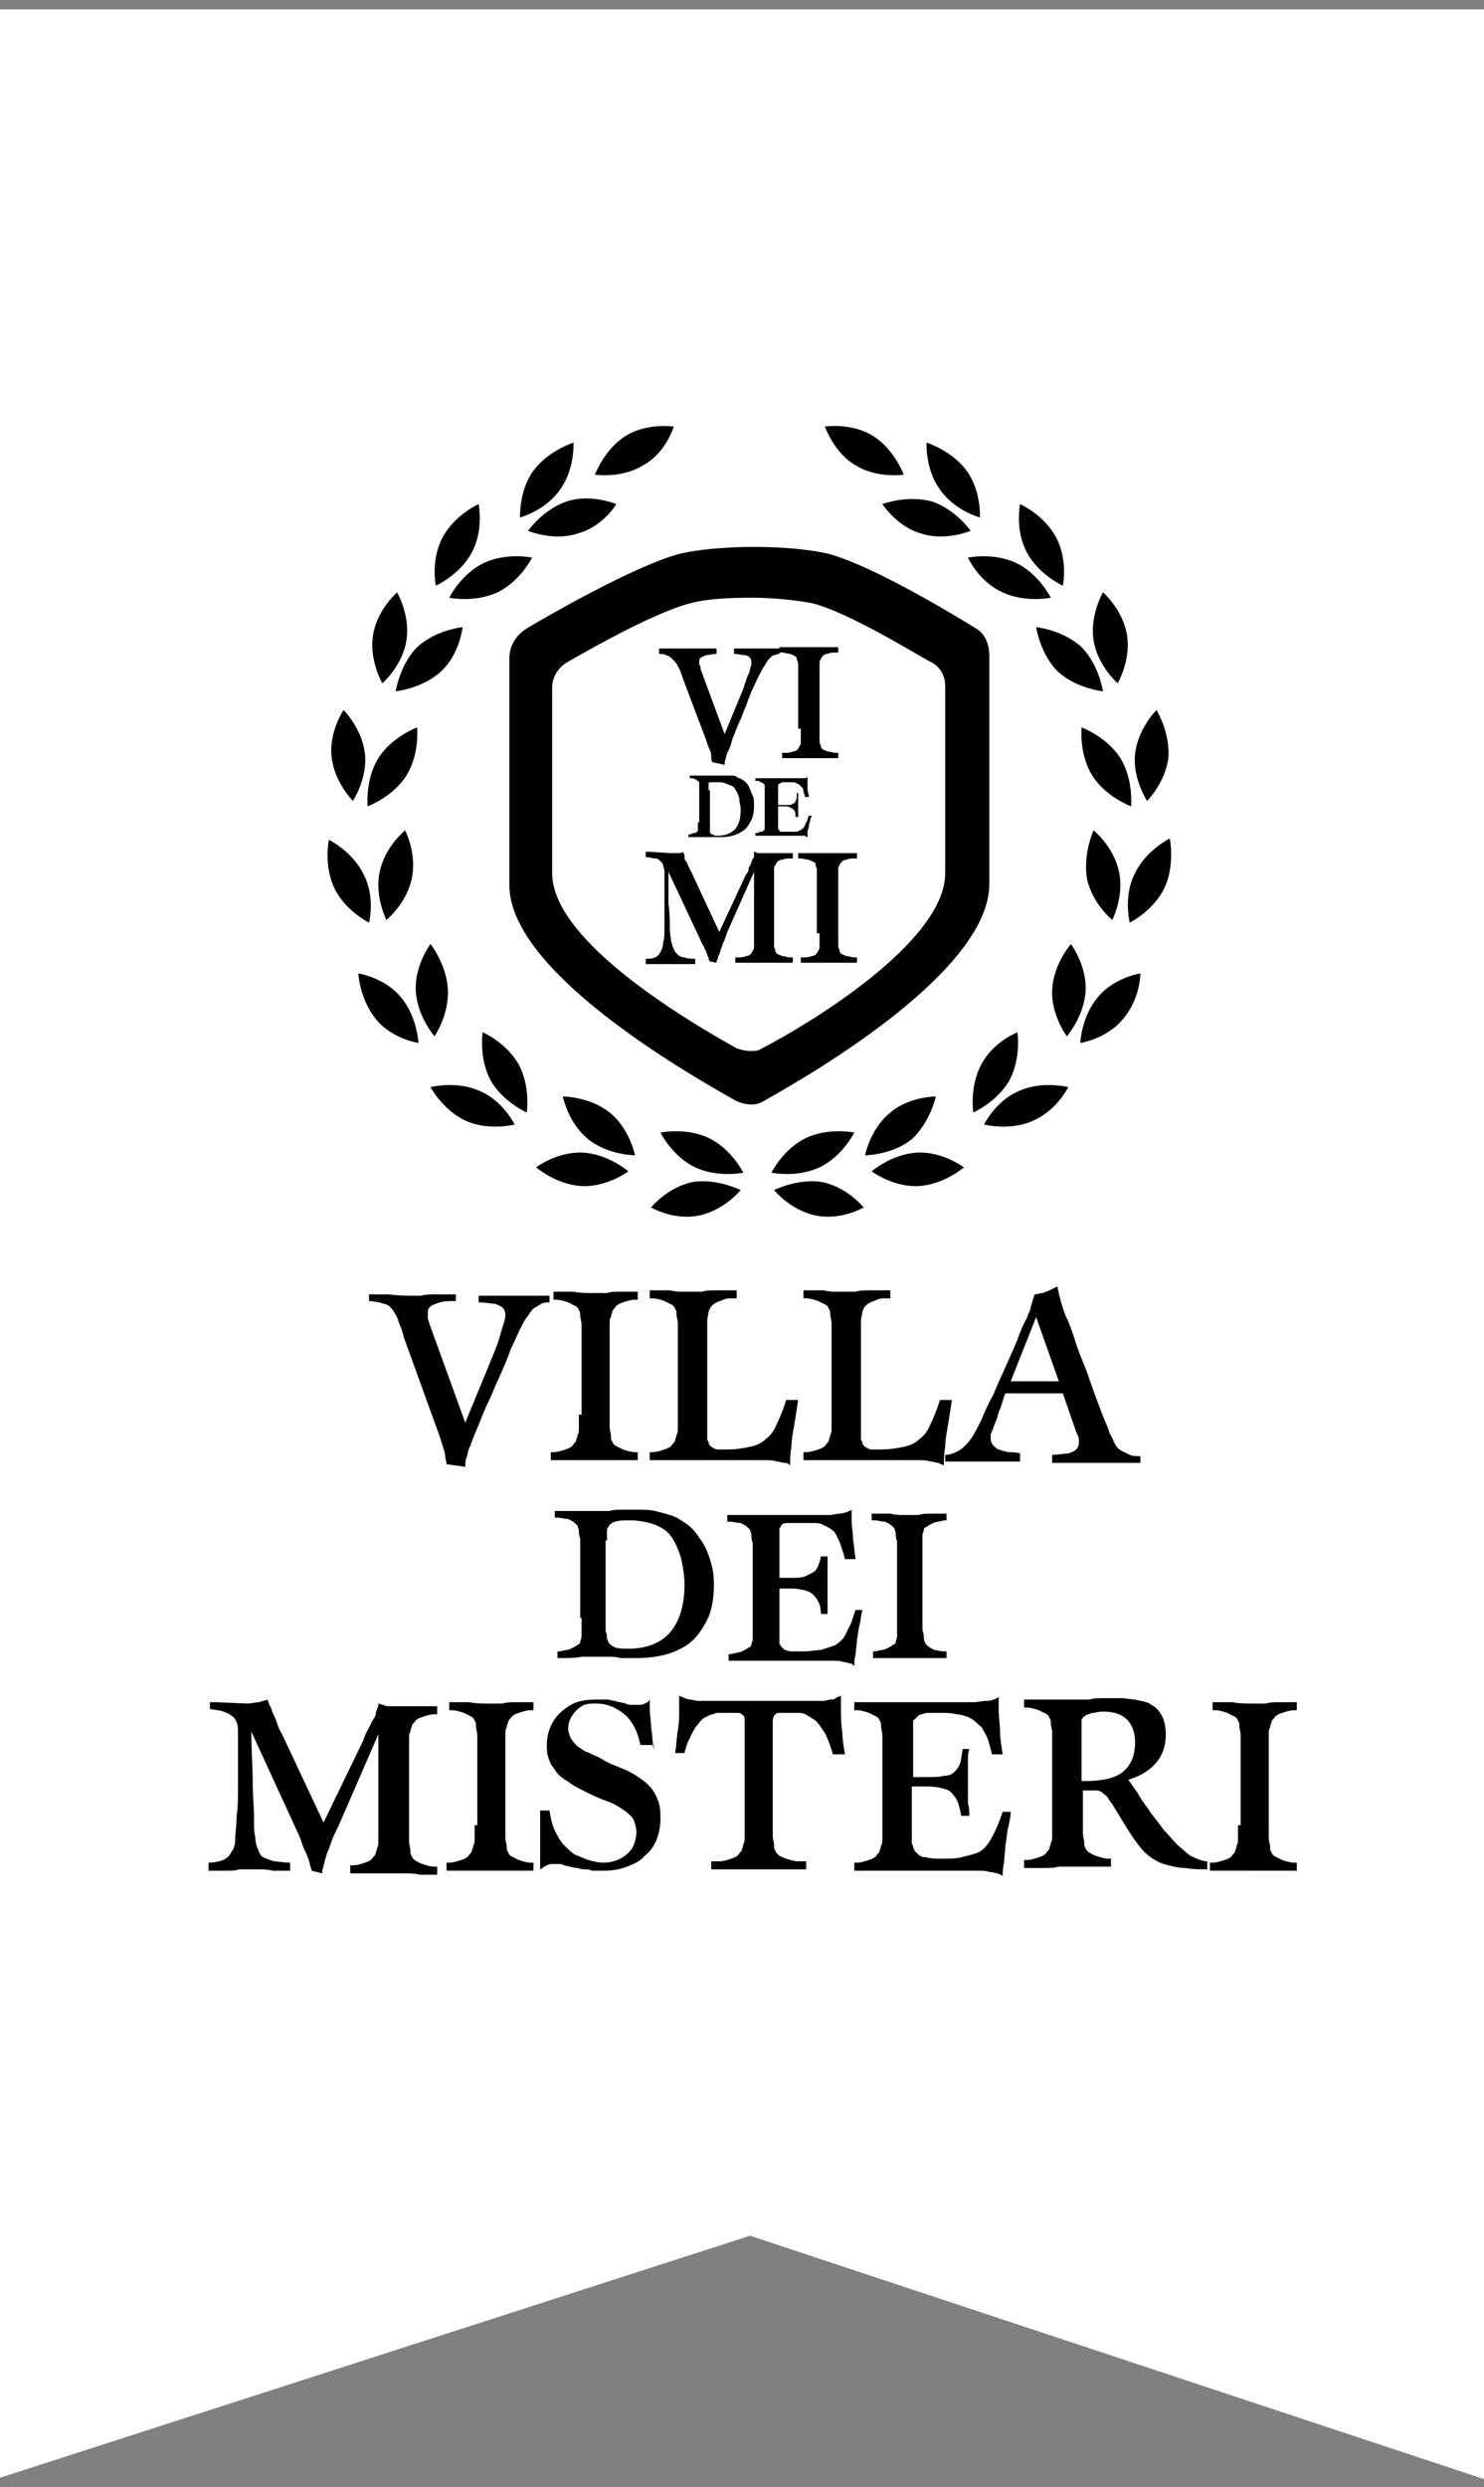 <svg id="Vrstva_1" xmlns="http://www.w3.org/2000/svg" viewBox="0 0 111 186"><rect x="0" y="0" width="111" height="186" fill="#808080" stroke="none"/><style>.st0{fill:#fff}</style><path class="st0" d="M0 .7h111v184.7l-54.9-18.2L0 185.3V.7z"/><path d="M34.8 106.4l-2.5-6.9c-.1-.3-.2-.5-.2-.6-.1-.2-.1-.3-.1-.4v-.4c0-.2.1-.3.2-.4.1-.1.4-.2.7-.3.3-.1.7-.1 1.2-.1v-.5h-1.4c-.5 0-.9 0-1.2.1h-.8c-.4 0-.9 0-1.6-.1h-1.5v.5c.3 0 .6.1.8.1.2.1.4.1.6.2.2.1.3.3.4.4.1.2.3.4.4.8.1.3.3.7.4 1.2l2.5 6.9c.2.5.3.9.4 1.2.1.3.2.6.2.8 0 .2.1.4.1.6l1.4.2c0-.2 0-.5.1-.7.1-.3.1-.6.3-.9.1-.4.3-.8.5-1.3.3-.7.5-1.3.8-1.9.3-.6.5-1.2.8-1.8.4-.9.7-1.6.9-2.2.3-.6.5-1.1.7-1.5.2-.4.4-.8.6-1 .2-.3.3-.5.5-.6.2-.1.3-.2.5-.3.2-.1.4-.1.6-.1v-.5h-5.3v.5c.5 0 .9.1 1.2.1.3.1.5.2.6.3.1.1.2.3.2.5 0 .1 0 .3-.1.6s-.2.6-.3 1c-.1.4-.3.9-.5 1.4l-2.1 5.1zm8.5-.6v.9c0 .3 0 .5-.1.6 0 .2-.1.3-.1.4 0 .1-.1.2-.2.3-.1.2-.3.3-.6.4-.3.1-.6.2-.9.2h-.2v.6h6.5v-.6h-.2c-.3 0-.6-.1-.9-.2l-.6-.3c-.1-.1-.2-.2-.2-.3-.1-.1-.1-.2-.1-.4s-.1-.4-.1-.7v-7.6c0-.3 0-.5.1-.6 0-.2.1-.3.1-.4 0-.1.1-.2.2-.3.1-.2.3-.3.6-.4.3-.1.6-.2.9-.2h.2v-.6h-1.3c-.4 0-.7 0-1 .1h-1.3c-.3 0-.7 0-1.2-.1h-1.5v.6h.2c.3 0 .6.1.9.2l.6.3c.1.1.2.2.2.3.1.1.1.2.1.4s.1.4.1.7v6.7h-.2zm15.5-1.1c-.2.7-.5 1.4-.7 1.8-.2.5-.5.9-.8 1.1-.3.3-.7.5-1.2.6-.5.1-1 .2-1.7.2h-.7c-.2 0-.3-.1-.5-.2-.1-.1-.2-.2-.2-.3 0-.1 0-.1-.1-.2v-8.9c0-.3.1-.5.1-.7.1-.2.1-.3.2-.4.1-.1.2-.2.4-.3.2-.1.3-.1.5-.2s.4-.1.6-.1h.4v-.6h-1.4c-.5 0-.9 0-1.2.1h-1.4c-.3 0-.6 0-1-.1h-1.5v.6h.2c.3 0 .6.1.9.2l.6.3c.1.1.2.2.2.3.1.1.1.2.1.4s.1.4.1.7v7.7c0 .3 0 .5-.1.6 0 .2-.1.3-.1.4 0 .1-.1.2-.2.3-.1.2-.3.3-.6.4s-.6.2-.9.2h-.2v.6h8.5c.4 0 .7 0 1 .1.2 0 .4.1.6.1s.3.1.4.2c0-.4 0-.9.1-1.4 0-.5.1-1 .2-1.6.1-.6.2-1.2.3-1.9h-.9zm11.5 0c-.2.7-.5 1.4-.7 1.8-.2.5-.5.9-.8 1.1-.3.3-.7.5-1.2.6-.5.1-1 .2-1.7.2h-.7c-.2 0-.3-.1-.5-.2-.1-.1-.2-.2-.2-.3 0-.1 0-.1-.1-.2v-8.9c0-.3.1-.5.1-.7.1-.2.1-.3.2-.4.1-.1.2-.2.4-.3.2-.1.3-.1.5-.2s.4-.1.6-.1h.4v-.6h-1.4c-.5 0-.9 0-1.2.1h-1.4c-.3 0-.6 0-1-.1h-1.5v.6h.2c.3 0 .6.1.9.2l.6.3c.1.1.2.2.2.3.1.1.1.2.1.4s.1.4.1.7v7.7c0 .3 0 .5-.1.6 0 .2-.1.3-.1.4 0 .1-.1.2-.2.3-.1.2-.3.3-.6.4-.3.1-.6.2-.9.2h-.2v.6h8.5c.4 0 .7 0 1 .1.2 0 .4.1.6.1.1.1.3.1.4.2 0-.4 0-.9.1-1.4 0-.5.1-1 .2-1.6.1-.6.2-1.2.3-1.9h-.9zm9.2-.5h-4.3c-.2.5-.3 1-.5 1.4-.1.4-.2.7-.3.9-.1.2-.1.4-.2.5 0 .1-.1.2-.1.3v.3c0 .2.1.4.2.5.1.1.3.3.4.3.1 0 .2.1.3.1.1 0 .3.1.5.1s.5 0 .8.1v.6h-5.6v-.5c.3 0 .6-.1.8-.2.2-.1.4-.2.6-.4.2-.2.4-.4.6-.7.2-.3.4-.7.7-1.3.2-.5.5-1.2.9-1.9.4-1 .8-1.8 1.1-2.5.3-.7.6-1.3.8-1.9.2-.5.4-1 .6-1.3.1-.4.3-.6.3-.9.1-.2.1-.4.2-.6 0-.1.1-.3.1-.3.2 0 .4-.1.6-.1.2-.1.3-.1.5-.2l.6-.3c0 .2.1.4.1.6.1.2.1.4.2.7.1.3.2.7.4 1.1.2.4.4 1 .6 1.6.2.7.5 1.4.9 2.4.3.9.7 2 1.2 3.3.2.5.4.9.5 1.3.2.3.3.6.4.8.1.2.3.4.5.5l.6.3c.2.1.5.1.8.1v.5h-6.6v-.6c.5 0 .9-.1 1.2-.1.3-.1.5-.2.6-.3.1-.1.2-.3.2-.5v-.3c0-.1-.1-.3-.2-.5l-1-2.9zm-.3-.9l-1.7-4.8-1.9 4.8h3.6zM43.5 121v1.4c0 .1-.1.3-.1.4 0 .1-.1.2-.2.2-.1.1-.3.2-.5.3-.2.1-.5.1-.8.2h-.2v.5c.8 0 1.4 0 1.8-.1h2c.3 0 .6 0 .9.1h1.2c1.2 0 2.3-.2 3.1-.6.9-.4 1.5-1 2-1.9.5-.8.7-1.8.7-3 0-.7-.1-1.3-.3-1.9-.2-.6-.4-1.1-.8-1.6-.3-.5-.7-.9-1.2-1.2-.3-.2-.6-.4-1-.5-.3-.1-.7-.2-1.1-.3-.4-.1-.9-.1-1.4-.1h-1c-.4 0-.7 0-1 .1h-4.1v.5h.2c.3 0 .5.1.8.1.2.1.4.2.5.3l.2.2c0 .1.1.2.1.4 0 .1 0 .3.1.6v5.9h.1zm1.9-5.8v-.6c0-.2 0-.3.1-.4.1-.2.2-.3.5-.4.3-.1.7-.1 1.2-.1s1 .1 1.4.2c.4.1.8.3 1.1.5.3.2.6.6.8 1 .2.4.4.9.5 1.4.1.5.2 1.1.2 1.7 0 1.6-.4 2.8-1.1 3.6-.7.8-1.8 1.2-3.1 1.2-.4 0-.7 0-1-.1-.2-.1-.4-.2-.5-.4 0-.1-.1-.2-.1-.3 0-.1 0-.3-.1-.5v-6.8h.1zm16 1c0 .4-.1.6-.2.9-.1.2-.2.4-.4.5l-.6.3c-.3.1-.6.1-1 .1h-.9v-3.7c.1-.1.1-.2.2-.3.1-.1.3-.1.5-.1h2c.3 0 .5.1.7.2.2.1.4.2.5.3.2.1.3.3.4.5.1.2.2.4.3.7.1.3.2.6.3 1h.8c-.1-.5-.1-1-.2-1.5 0-.5-.1-.9-.1-1.4v-.8c-.1.1-.2.1-.4.2-.1 0-.3.1-.5.1s-.5.1-.8.1h-7.6v.5h.2c.3 0 .5.1.8.1.2.1.4.2.5.3l.2.2c0 .1.1.2.1.4 0 .1 0 .3.1.6v7.2c0 .1-.1.3-.1.4 0 .1-.1.2-.2.2-.1.1-.3.2-.5.3-.2.1-.5.1-.8.2h-.2v.5h7.7c.4 0 .7 0 .9.1.2 0 .4.1.5.1.1 0 .2.1.3.2 0-.3 0-.5.1-.9 0-.3.1-.7.1-1.1.1-.4.1-.8.2-1.1.1-.4.1-.7.2-1.1H64c-.2.5-.3 1-.5 1.3-.2.4-.3.7-.5.9-.2.2-.4.4-.7.5l-.9.3c-.4 0-.8.1-1.3.1h-.9c-.2 0-.4-.1-.5-.1l-.3-.3c0-.1-.1-.1-.1-.2v-4.1h.9c.5 0 .9.1 1.2.2.3.1.5.3.7.6.2.3.3.6.3 1.1h.5v-4.3h-.5v-.2zm5.7 4.8v1.4c0 .1-.1.3-.1.4 0 .1-.1.2-.2.2-.1.1-.3.2-.5.3-.2.1-.5.1-.8.2h-.2v.5h5.5v-.5h-.2c-.3 0-.5-.1-.7-.1-.2-.1-.4-.2-.5-.3l-.2-.2c0-.1-.1-.2-.1-.4 0-.1 0-.3-.1-.6v-7.1c0-.1.1-.3.1-.4 0-.1.1-.2.2-.2.1-.1.3-.2.5-.3.2-.1.5-.1.8-.2h.2v-.5h-1.2c-.3 0-.6 0-.9.1h-1.1c-.3 0-.6 0-1-.1h-1.4v.5h.2c.3 0 .5.1.8.1.2.1.4.2.5.3l.2.2c0 .1.1.2.1.4 0 .1 0 .3.1.6v5.7zm-42.9 15.3l-3.1-6.6c-.2-.3-.3-.6-.4-.9-.1-.3-.2-.5-.3-.7-.1-.2-.1-.4-.2-.5-.1-.2-.1-.3-.2-.5-.2.1-.4.1-.6.2-.3 0-.6.1-.9.1l-2.3-.1h-.5v.5c.4.1.8.1 1 .2.3.1.5.2.6.3.2.1.3.3.4.5.1.2.1.5.1.8v4c0 .8 0 1.6-.1 2.2 0 .7-.1 1.2-.1 1.7 0 .4-.1.8-.3 1-.1.3-.4.5-.6.6-.3.1-.6.2-1.1.2v.6h1.3c.4 0 .7 0 1-.1h1.4c.3 0 .7 0 1.1.1h1.3v-.6c-.5 0-.9-.1-1.2-.1-.3-.1-.6-.2-.8-.3-.2-.1-.3-.3-.4-.6-.1-.2-.2-.5-.2-.9-.1-.3-.1-.8-.1-1.5s-.1-1.6-.1-2.7-.1-2.3-.1-3.7l3.4 7.4c.2.4.3.7.4 1 .1.3.2.5.3.7.1.2.1.3.2.5 0 .1.1.3.1.4 0 .1.1.2.1.4l.8.2c0-.2 0-.3.1-.5 0-.2.1-.3.1-.5.1-.2.1-.4.2-.6.1-.2.2-.5.3-.8.1-.3.3-.7.5-1.1l3-6.9v7.9c0 .3 0 .5-.1.6 0 .2-.1.3-.1.4 0 .1-.1.2-.2.3-.1.2-.3.3-.6.4-.3.1-.6.2-.9.2h-.2v.6h4.1c.3 0 .7 0 1.1.1h1.3v-.6h-.2c-.3 0-.6-.1-.9-.2-.3-.1-.4-.2-.6-.3-.1-.1-.2-.2-.2-.3-.1-.1-.1-.2-.1-.4s-.1-.4-.1-.7v-7.6c0-.3 0-.5.1-.6 0-.2.1-.3.1-.4 0-.1.1-.2.2-.3.1-.2.3-.3.6-.4.3-.1.6-.2.9-.2h.2v-.6h-3.5c-.2 0-.4 0-.5-.1-.2 0-.3-.1-.4-.1 0 .1 0 .3-.1.4 0 .1-.1.2-.1.4 0 .1-.1.3-.2.4l-.3.6c-.1.2-.3.5-.4.9l-3 6.2zm11.3.2v.9c0 .3 0 .5-.1.6 0 .2-.1.3-.1.4 0 .1-.1.2-.2.3-.1.2-.3.3-.6.4-.3.1-.6.2-.9.2h-.2v.6h6.5v-.6h-.2c-.3 0-.6-.1-.9-.2l-.6-.3c-.1-.1-.2-.2-.2-.3-.1-.1-.1-.2-.1-.4s-.1-.4-.1-.7v-7.6c0-.3 0-.5.1-.6 0-.2.1-.3.1-.4 0-.1.1-.2.2-.3.1-.2.3-.3.6-.4.3-.1.6-.2.9-.2h.2v-.6h-1.3c-.4 0-.7 0-1 .1h-1.3c-.3 0-.7 0-1.2-.1h-1.5v.6h.2c.3 0 .6.1.9.2l.6.3c.1.1.2.2.2.3.1.1.1.2.1.4s.1.4.1.7v6.7h-.2zm13.4-5.6c-.1-.6-.1-1.2-.2-1.7 0-.5-.1-1-.1-1.4v-.7c-.1.2-.3.3-.4.3-.1.1-.3.1-.5.1h-.4c-.2 0-.3 0-.5-.1-.3-.1-.6-.1-.8-.2-.2 0-.4-.1-.6-.1h-.8c-.7 0-1.4.1-1.9.4-.5.3-1 .7-1.3 1.2-.3.5-.5 1.1-.5 1.8 0 .3 0 .6.1.9.1.3.2.6.4.8.2.3.3.5.6.7.2.2.5.3.7.5.3.2.7.4 1.1.6.4.2 1 .5 1.6.7.6.2 1 .5 1.3.7.3.2.6.5.7.7.1.3.2.6.2.9 0 .4-.1.8-.3 1.2-.2.3-.5.6-.9.8-.4.2-.8.3-1.3.3-.4 0-.7-.1-1.1-.2-.3-.1-.7-.3-1-.4-.3-.2-.5-.4-.8-.7-.3-.3-.5-.7-.7-1.1-.2-.4-.3-.9-.4-1.5h-.7v4.4c.2-.1.3-.2.5-.3.2-.1.3-.1.5-.1h.4c.1 0 .2 0 .4.1.4.1.8.2 1 .2.3.1.5.1.7.1.2 0 .3.1.5.1h.8c.6 0 1.2-.1 1.7-.3.5-.2 1-.4 1.3-.8.4-.3.7-.7.9-1.2.2-.5.3-1 .3-1.6 0-.4 0-.7-.1-1.1-.1-.3-.2-.6-.4-.9-.1-.2-.3-.4-.5-.6-.2-.2-.5-.4-.8-.6-.3-.2-.7-.4-1.2-.6-.5-.2-1-.4-1.3-.6-.3-.2-.6-.3-.8-.4-.2-.1-.4-.2-.5-.2-.1-.1-.2-.1-.3-.2-.1-.1-.2-.1-.3-.2-.2-.2-.4-.4-.5-.6-.1-.2-.2-.5-.2-.7 0-.4.1-.7.3-1 .2-.3.4-.5.7-.7.3-.2.7-.2 1.1-.2.8 0 1.5.3 2.1.8.6.5 1 1.3 1.2 2.3h1v.4zm14.3.3c-.1-.6-.2-1.2-.2-1.7-.1-.6-.1-1.1-.1-1.7v-1c-.1.1-.3.1-.4.2-.1.1-.2.1-.4.1-.1 0-.3.1-.5.1h-9.4c-.2 0-.4-.1-.6-.1-.2 0-.3-.1-.4-.1-.1-.1-.3-.1-.4-.2v.9c0 .6 0 1.2-.1 1.7-.1.6-.1 1.1-.2 1.7h.7c.1-.4.2-.8.4-1.1.1-.3.3-.6.4-.8.2-.2.3-.4.5-.6.1-.1.3-.2.5-.3.2-.1.4-.1.6-.2h1.6c.2 0 .3.1.4.2.1.1.1.2.1.4v8.6c0 .3 0 .5-.1.6 0 .2-.1.3-.1.4 0 .1-.1.2-.2.3-.1.2-.3.3-.6.4-.3.1-.6.2-.9.2h-.6v.6h7.1v-.6h-.6c-.3 0-.6-.1-.9-.2-.3-.1-.5-.2-.6-.3-.1-.1-.2-.2-.2-.3-.1-.1-.1-.2-.1-.4s-.1-.4-.1-.7v-8.6c0-.2.1-.4.1-.4.1-.1.2-.2.3-.2h1.6c.2 0 .5.1.6.2.2.1.3.2.5.3.3.2.5.6.8 1 .2.4.4.9.6 1.6h.9zm8.8-.3c-.1.4-.1.8-.2 1-.1.3-.3.5-.4.6-.2.2-.4.3-.8.3-.3.1-.7.1-1.2.1h-1.1v-4.2s0-.1.1-.1l.3-.3c.1-.1.3-.1.6-.2h1c.5 0 .9 0 1.2.1.3 0 .6.1.9.2.2.1.4.2.6.4.2.2.4.3.5.5.1.2.3.5.4.8.1.3.2.7.3 1.1h.8c-.1-.6-.2-1.2-.2-1.7s-.1-1.1-.1-1.6v-1c-.1.1-.3.2-.4.2-.2.1-.4.1-.6.1-.2 0-.5.1-.9.1h-8.9v.6h.2c.3 0 .6.1.9.2l.6.3c.1.1.2.2.2.3.1.1.1.2.1.4s.1.4.1.7v7.6c0 .3 0 .5-.1.6 0 .2-.1.3-.1.4 0 .1-.1.2-.2.3-.1.2-.3.3-.6.4-.3.1-.6.2-.9.2h-.2v.6H73c.4 0 .8 0 1 .1.3 0 .5.1.6.1.2.1.3.1.4.2 0-.3 0-.6.1-1 0-.4.1-.8.1-1.3.1-.4.1-.9.2-1.3s.2-.9.2-1.2H75c-.2.6-.4 1.1-.6 1.5-.2.4-.4.8-.6 1-.2.3-.5.5-.8.6-.3.1-.7.2-1.1.3-.4.1-.9.1-1.5.1-.4 0-.8 0-1.1-.1-.3 0-.5-.1-.6-.2l-.3-.3c0-.1-.1-.2-.1-.2 0-.1 0-.2-.1-.3v-4.3h1.1c.6 0 1.1.1 1.4.2.4.1.6.4.8.7.2.3.3.8.4 1.3h.6c0-.3 0-.7-.1-.9v-3.2c0-.3 0-.6.1-.9H72v.1zm8.9 3H82c.2 0 .4.1.5.2.1.1.3.2.4.4.1.2.3.4.4.6.5.8.9 1.5 1.3 2.1.4.6.7 1 1 1.3.3.3.6.5.8.6.3.2.6.3 1 .4.4.1.8.2 1.3.2.5.1 1 .1 1.6.1v-.6c-.3 0-.5-.1-.8-.2-.2-.1-.5-.2-.7-.4-.2-.2-.5-.4-.8-.7-.3-.3-.6-.7-1-1.1-.4-.6-.8-1-1.1-1.5-.3-.4-.6-.8-.8-1.2-.2-.3-.5-.7-.7-1 1-.3 1.7-.8 2.1-1.3.5-.6.7-1.3.7-2.1 0-.5-.1-.9-.2-1.2-.2-.4-.4-.7-.7-.9-.2-.1-.4-.3-.6-.3-.2-.1-.5-.1-.8-.2-.3 0-.7-.1-1-.1h-1.3c-.5 0-.8 0-1.1.1h-4.9v.6h.2c.3 0 .6.1.9.2l.6.3c.1.1.2.2.2.3.1.1.1.2.1.4s.1.4.1.7v7.6c0 .3 0 .5-.1.6 0 .2-.1.3-.1.4 0 .1-.1.2-.2.3-.1.2-.3.3-.6.4-.3.1-.6.2-.9.2h-.2v.6H78c.5 0 .8 0 1.2-.1h3.9v-.6h-.2c-.3 0-.6-.1-.9-.2-.3-.1-.4-.2-.6-.3-.1-.1-.2-.2-.2-.3-.1-.1-.1-.2-.1-.4s-.1-.4-.1-.7v-3.2h-.1zm0-.7v-4.6c.1-.1.1-.2.3-.3.1-.1.3-.1.5-.2.2 0 .5-.1.8-.1.8 0 1.4.2 1.8.6.4.4.6 1 .6 1.7 0 1-.3 1.7-.9 2.2-.6.5-1.6.7-2.9.7h-.2zm11.7 3.3v.9c0 .3 0 .5-.1.6 0 .2-.1.3-.1.4 0 .1-.1.2-.2.3-.1.2-.3.3-.6.4-.3.1-.6.2-.9.2h-.2v.6H97v-.6h-.2c-.3 0-.6-.1-.9-.2l-.6-.3c-.1-.1-.2-.2-.2-.3-.1-.1-.1-.2-.1-.4s-.1-.4-.1-.7v-7.6c0-.3 0-.5.1-.6 0-.2.1-.3.1-.4 0-.1.1-.2.2-.3.1-.2.3-.3.6-.4.3-.1.6-.2.9-.2h.2v-.6h-1.3c-.4 0-.7 0-1 .1h-1.3c-.3 0-.7 0-1.2-.1h-1.5v.6h.2c.3 0 .6.1.9.2l.6.3c.1.1.2.2.2.3.1.1.1.2.1.4s.1.4.1.7v6.7zM43.2 39.9c-1.8.6-3.7-.2-3.7-.2s1.1-1.6 2.9-2.2c1.8-.6 3.7.2 3.7.2s-1 1.7-2.9 2.2zm17.8 51c-1.9-.4-3.1-1.9-3.1-1.9s1.8-.9 3.6-.6c1.9.4 3.1 1.9 3.1 1.9s-1.7 1-3.6.6zm-.7-5.8c-1.7.8-2.6 2.6-2.6 2.6s1.9.4 3.6-.4c1.7-.8 2.6-2.6 2.6-2.6s-1.9-.4-3.6.4zM64 34.8c1.6 1 3.6.7 3.6.7s-.7-1.9-2.3-2.9c-1.6-1-3.6-.7-3.6-.7s.7 2 2.3 2.9zm4.7 53.9c-1.9.1-3.5-1.1-3.5-1.1s1.5-1.3 3.4-1.4c1.9-.1 3.5 1.1 3.5 1.1s-1.5 1.3-3.4 1.4zm-2.1-5.5c-1.5 1.2-1.9 3.2-1.9 3.2s2 0 3.5-1.2C69.6 83.9 70 82 70 82s-2 0-3.4 1.2zm10.7.6c-1.7.8-3.7.3-3.7.3s.9-1.8 2.6-2.5c1.7-.8 3.7-.3 3.7-.3s-.8 1.7-2.6 2.5zm-3.9-4.2c-.9 1.7-.6 3.6-.6 3.6s1.8-.8 2.7-2.4c.9-1.7.6-3.6.6-3.6s-1.8.7-2.7 2.4zM84 76.2c-1.2 1.5-3.2 1.8-3.2 1.8s.1-2 1.3-3.4c1.2-1.5 3.2-1.8 3.2-1.8s0 1.9-1.3 3.4zM78.7 74c-.1 1.9 1.1 3.5 1.1 3.5s1.3-1.5 1.4-3.4c.1-1.9-1.1-3.5-1.1-3.5s-1.3 1.5-1.4 3.4zm8.4-7.6c-.8 1.7-2.6 2.6-2.6 2.6s-.5-2 .4-3.7c.8-1.7 2.6-2.6 2.6-2.6s.4 2-.4 3.7zm-5.8-.7c.4 1.9 1.9 3.1 1.9 3.1s.9-1.8.5-3.6c-.4-1.9-1.9-3.1-1.9-3.1s-.8 1.7-.5 3.6zm6.1-9.1c-.2 1.9-1.6 3.3-1.6 3.3s-1.1-1.7-.9-3.5c.2-1.9 1.6-3.3 1.6-3.3s1 1.6.9 3.5zM81.7 58c1 1.6 2.9 2.3 2.9 2.3s.2-2-.8-3.6-2.9-2.3-2.9-2.3-.2 2 .8 3.6zm2.6-10.5c.3 1.9-.7 3.6-.7 3.6s-1.5-1.3-1.8-3.2c-.3-1.9.7-3.6.7-3.6s1.5 1.3 1.8 3.2zm-5.2 2.7c1.4 1.3 3.4 1.5 3.4 1.5s-.3-2-1.6-3.3c-1.4-1.3-3.4-1.5-3.4-1.5s.3 2 1.6 3.3zm-.1-10c.9 1.7.5 3.6.5 3.6s-1.8-.8-2.7-2.5c-.9-1.7-.5-3.6-.5-3.6s1.8.8 2.7 2.5zm-4 4.1c1.7.8 3.6.4 3.6.4s-.9-1.8-2.6-2.6c-1.7-.8-3.6-.4-3.6-.4s.8 1.8 2.6 2.6zm-2.7-9.1c1.1 1.5 1 3.5 1 3.5s-1.9-.5-3-2.1c-1.1-1.5-1-3.5-1-3.5s1.9.6 3 2.1zm-3.4 4.7c1.8.6 3.7-.2 3.7-.2s-1.1-1.6-2.9-2.2c-1.9-.5-3.7.2-3.7.2s1.1 1.7 2.9 2.2zm-20.8-5.1c-1.6 1-3.6.7-3.6.7s.7-1.9 2.3-2.9c1.6-1 3.6-.7 3.6-.7s-.6 2-2.3 2.9zm4.2 56.1c1.9-.4 3.1-1.9 3.1-1.9s-1.8-.9-3.6-.6c-1.9.4-3.1 1.9-3.1 1.9s1.7 1 3.6.6zm.7-5.8c1.7.8 2.6 2.6 2.6 2.6s-1.9.4-3.6-.4c-1.7-.8-2.6-2.6-2.6-2.6s1.9-.4 3.6.4zm-9.5 3.6c1.9.1 3.5-1.1 3.5-1.1s-1.5-1.3-3.4-1.4c-1.9-.1-3.5 1.1-3.5 1.1s1.5 1.3 3.4 1.4zm2.1-5.5c1.5 1.2 1.9 3.2 1.9 3.2s-2 0-3.5-1.2-1.9-3.2-1.9-3.2 2 0 3.5 1.2zm-10.8.6c1.7.8 3.7.3 3.7.3s-.9-1.8-2.6-2.5c-1.7-.8-3.7-.3-3.7-.3s.9 1.7 2.6 2.5zm4-4.2c.9 1.7.6 3.6.6 3.6s-1.8-.8-2.7-2.4c-.9-1.7-.6-3.6-.6-3.6s1.7.7 2.7 2.4zm-10.7-3.4c1.2 1.5 3.2 1.8 3.2 1.8s-.1-2-1.3-3.4c-1.2-1.5-3.2-1.8-3.2-1.8s.1 1.9 1.3 3.4zm5.4-2.2c.1 1.9-1 3.5-1 3.5s-1.3-1.5-1.4-3.4c-.1-1.9 1.1-3.5 1.1-3.5s1.2 1.5 1.3 3.4zM25 66.4c.8 1.7 2.6 2.6 2.6 2.6s.5-1.9-.4-3.6c-.8-1.7-2.6-2.6-2.6-2.6s-.4 1.9.4 3.6zm5.8-.7c-.4 1.9-1.9 3.1-1.9 3.1s-.9-1.8-.5-3.6c.4-1.9 1.9-3.1 1.9-3.1s.9 1.7.5 3.6zm-6-9.1c.2 1.9 1.6 3.3 1.6 3.3s1.1-1.7.9-3.5c-.2-1.9-1.6-3.3-1.6-3.3s-1.1 1.6-.9 3.5zm5.6 1.4c-1 1.6-2.9 2.3-2.9 2.3s-.2-2 .8-3.6 2.9-2.3 2.9-2.3.2 2-.8 3.6zm-2.5-10.5c-.3 1.9.7 3.6.7 3.6s1.5-1.3 1.8-3.2c.3-1.9-.7-3.6-.7-3.6s-1.5 1.3-1.8 3.2zm5.1 2.7c-1.4 1.3-3.4 1.5-3.4 1.5s.3-2 1.6-3.3c1.4-1.3 3.4-1.5 3.4-1.5s-.2 2-1.6 3.3zm.1-10c-.9 1.7-.5 3.6-.5 3.6s1.8-.8 2.7-2.5c.9-1.7.5-3.6.5-3.6s-1.8.8-2.7 2.5zm4.1 4.1c-1.7.8-3.6.4-3.6.4s.9-1.8 2.6-2.6c1.7-.8 3.6-.4 3.6-.4s-.9 1.8-2.6 2.6zm2.7-9.1c-1.1 1.5-1 3.5-1 3.5s1.9-.5 3-2.1c1.1-1.5 1-3.5 1-3.5s-1.9.6-3 2.1zM73 47c-.8-.5-7.6-4.7-11.1-5.6-1.3-.3-3.3-.5-5.5-.5s-4.2.2-5.5.5c-3.5.9-10.7 5.1-11.5 5.6-.8.5-1.3 1.3-1.3 2.2v17c0 6.4 13 13.9 16.9 16.1.4.2.8.3 1.2.3.4 0 .7-.1 1-.3C61.3 80 74 72.5 74 66.1v-17c0-.9-.3-1.7-1-2.1zm-2.3 18.3c0 5.2-10.4 11.4-13.7 13.1-.3.2-.5.2-.9.2-.3 0-.7-.1-1-.2-3.2-1.8-13.8-7.9-13.8-13.1V51.4c0-.7.4-1.4 1-1.8.7-.4 6.5-3.8 9.4-4.5 1.1-.3 2.7-.4 4.5-.4s3.4.2 4.5.4c2.9.7 8.4 4.2 9.1 4.5.6.4.9 1 .9 1.7v14z"/><path d="M54.2 54.9l-1.7-4.6c-.1-.2-.1-.3-.1-.4 0-.1-.1-.2-.1-.2v-.2c0-.1 0-.2.1-.3.1-.1.2-.1.4-.2.2 0 .5-.1.8-.1v-.4h-4.3v.4c.2 0 .4 0 .5.1.1 0 .3.1.4.2l.3.3c.1.1.2.3.3.5.1.2.2.5.3.8l1.7 4.5c.1.3.2.6.3.8.1.2.1.4.1.5 0 .1 0 .3.1.4l.9.2c0-.1 0-.3.1-.5 0-.2.1-.4.2-.6.1-.2.2-.5.3-.9.2-.4.3-.8.5-1.2.2-.4.3-.8.5-1.2.2-.6.4-1.1.6-1.5.2-.4.3-.7.5-1 .1-.3.3-.5.4-.7.1-.2.2-.3.3-.4.1-.1.2-.2.3-.2.1 0 .2-.1.4-.1v-.4h-3.4v.4c.3 0 .6.1.8.1.2 0 .3.1.4.2.1.1.1.2.1.4 0 .1 0 .2-.1.4 0 .2-.1.4-.2.6l-.3.9-1.4 3.4zm5.7-.4v1c0 .1 0 .2-.1.3 0 .1-.1.1-.1.2-.1.1-.2.2-.4.2-.2.1-.4.1-.6.1h-.2v.4h4.2v-.4h-.2c-.2 0-.4-.1-.6-.1-.2-.1-.3-.1-.4-.2-.1-.1-.1-.1-.1-.2s-.1-.2-.1-.3v-5.9c0-.1 0-.2.1-.3 0-.1.1-.1.1-.2.1-.1.2-.2.4-.2.2-.1.4-.1.6-.1h.2v-.4h-4.4v.4h.2c.2 0 .4.1.6.1.2.1.3.1.4.2.1.1.1.1.1.2s.1.2.1.3v4.9zm-7.7 7v.6s0 .1-.1.1c0 .1-.1.1-.2.1s-.2.1-.3.1h-.1v.2H54c.5 0 .9-.1 1.3-.3.4-.2.6-.4.8-.8.2-.3.3-.7.3-1.2 0-.3 0-.6-.1-.8-.1-.2-.2-.5-.3-.7-.1-.2-.3-.4-.5-.5-.1-.1-.3-.1-.4-.2-.1-.1-.3-.1-.5-.1h-3v.2h.1c.1 0 .2 0 .3.1.1 0 .2.1.2.1l.1.1v3h-.1zm.8-2.4v-.5c0-.1.1-.1.2-.1h.5c.2 0 .4 0 .6.1.2.1.3.1.5.2.1.1.2.2.3.4.1.2.2.4.2.6 0 .2.1.5.1.7 0 .7-.1 1.1-.4 1.5-.3.3-.7.5-1.3.5-.2 0-.3 0-.4-.1-.1 0-.2-.1-.2-.2v-3.1H53zm6.6.4c0 .1 0 .3-.1.4 0 .1-.1.2-.2.2-.1.1-.2.1-.3.1h-.8v-1.5l.1-.1s.1 0 .2-.1h.8c.1 0 .2 0 .3.1.1 0 .2.1.2.1l.2.2c.1.1.1.2.1.3 0 .1.1.2.1.4h.3c0-.2-.1-.4-.1-.6v-.9s-.1.1-.2.1h-3.7v.2h.1c.1 0 .2 0 .3.1.1 0 .2.1.2.1l.1.1V62s0 .1-.1.1c0 .1-.1.1-.2.1s-.2.1-.3.1h-.1v.2h3.6c.1 0 .2 0 .2.1.1 0 .1 0 .1.1v-.4c0-.1 0-.3.1-.4 0-.2 0-.3.1-.5 0-.2.1-.3.1-.4h-.2c-.1.2-.1.4-.2.5-.1.2-.1.3-.2.4-.1.1-.2.2-.3.2-.1.1-.2.1-.4.1h-.9c-.1 0-.2 0-.2-.1l-.1-.1v-1.7h.4c.2 0 .4 0 .5.1.1 0 .2.1.3.2.1.1.1.3.1.5h.2v-1.8h-.1zm-5.8 10.2l-2-4.3-.3-.6c-.1-.2-.1-.3-.2-.4-.1-.1-.1-.2-.1-.4 0-.1-.1-.2-.1-.3-.1.1-.2.1-.4.1h-.6l-1.5-.1h-.3v.4c.3 0 .5.1.7.1.2 0 .3.1.4.2.1.1.2.2.2.3 0 .1.1.3.1.5v4.2c0 .4 0 .8-.1 1.1 0 .3-.1.5-.2.7-.1.2-.2.3-.4.4-.2.1-.4.1-.7.1v.4H52v-.4c-.3 0-.6 0-.8-.1-.2 0-.4-.1-.5-.2-.1-.1-.2-.2-.3-.4-.1-.2-.1-.3-.2-.6 0-.2-.1-.5-.1-1s0-1.1-.1-1.8v-2.4l2.3 4.9c.1.2.2.5.3.6.1.2.1.3.2.4 0 .1.1.2.1.3 0 .1.1.2.1.2 0 .1 0 .2.1.3l.5.1c0-.1 0-.2.1-.3 0-.1 0-.2.1-.3 0-.1.1-.2.1-.4.1-.1.1-.3.2-.5s.2-.5.3-.8l2-4.5v5.6c0 .1 0 .2-.1.3 0 .1-.1.1-.1.2-.1.1-.2.2-.4.2-.2.1-.4.1-.6.1H55v.4h4.3v-.4h-.2c-.2 0-.4-.1-.6-.1-.2-.1-.3-.1-.4-.2-.1-.1-.1-.1-.1-.2s-.1-.2-.1-.3V65c0-.1 0-.2.1-.3 0-.1.1-.1.1-.2.1-.1.2-.2.4-.2.2-.1.4-.1.6-.1h.2v-.4h-2.6c-.1 0-.2-.1-.3-.1v.3c0 .1 0 .2-.1.2 0 .1-.1.2-.1.3 0 .1-.1.2-.2.4 0 .1 0 .3-.2.5l-2 4.3zm7.5.1v1c0 .1 0 .2-.1.3 0 .1-.1.1-.1.2-.1.1-.2.2-.4.2-.2.1-.4.1-.6.1h-.2v.4h4.2v-.4h-.2c-.2 0-.4-.1-.6-.1-.2-.1-.3-.1-.4-.2-.1-.1-.1-.1-.1-.2s-.1-.2-.1-.3V65c0-.1 0-.2.1-.3 0-.1.1-.1.1-.2.1-.1.2-.2.4-.2.2-.1.4-.1.6-.1h.2v-.4h-4.4v.4h.2c.2 0 .4.1.6.1.2.1.3.1.4.2.1 0 .1.1.1.2s.1.2.1.3v4.8z"/></svg>
